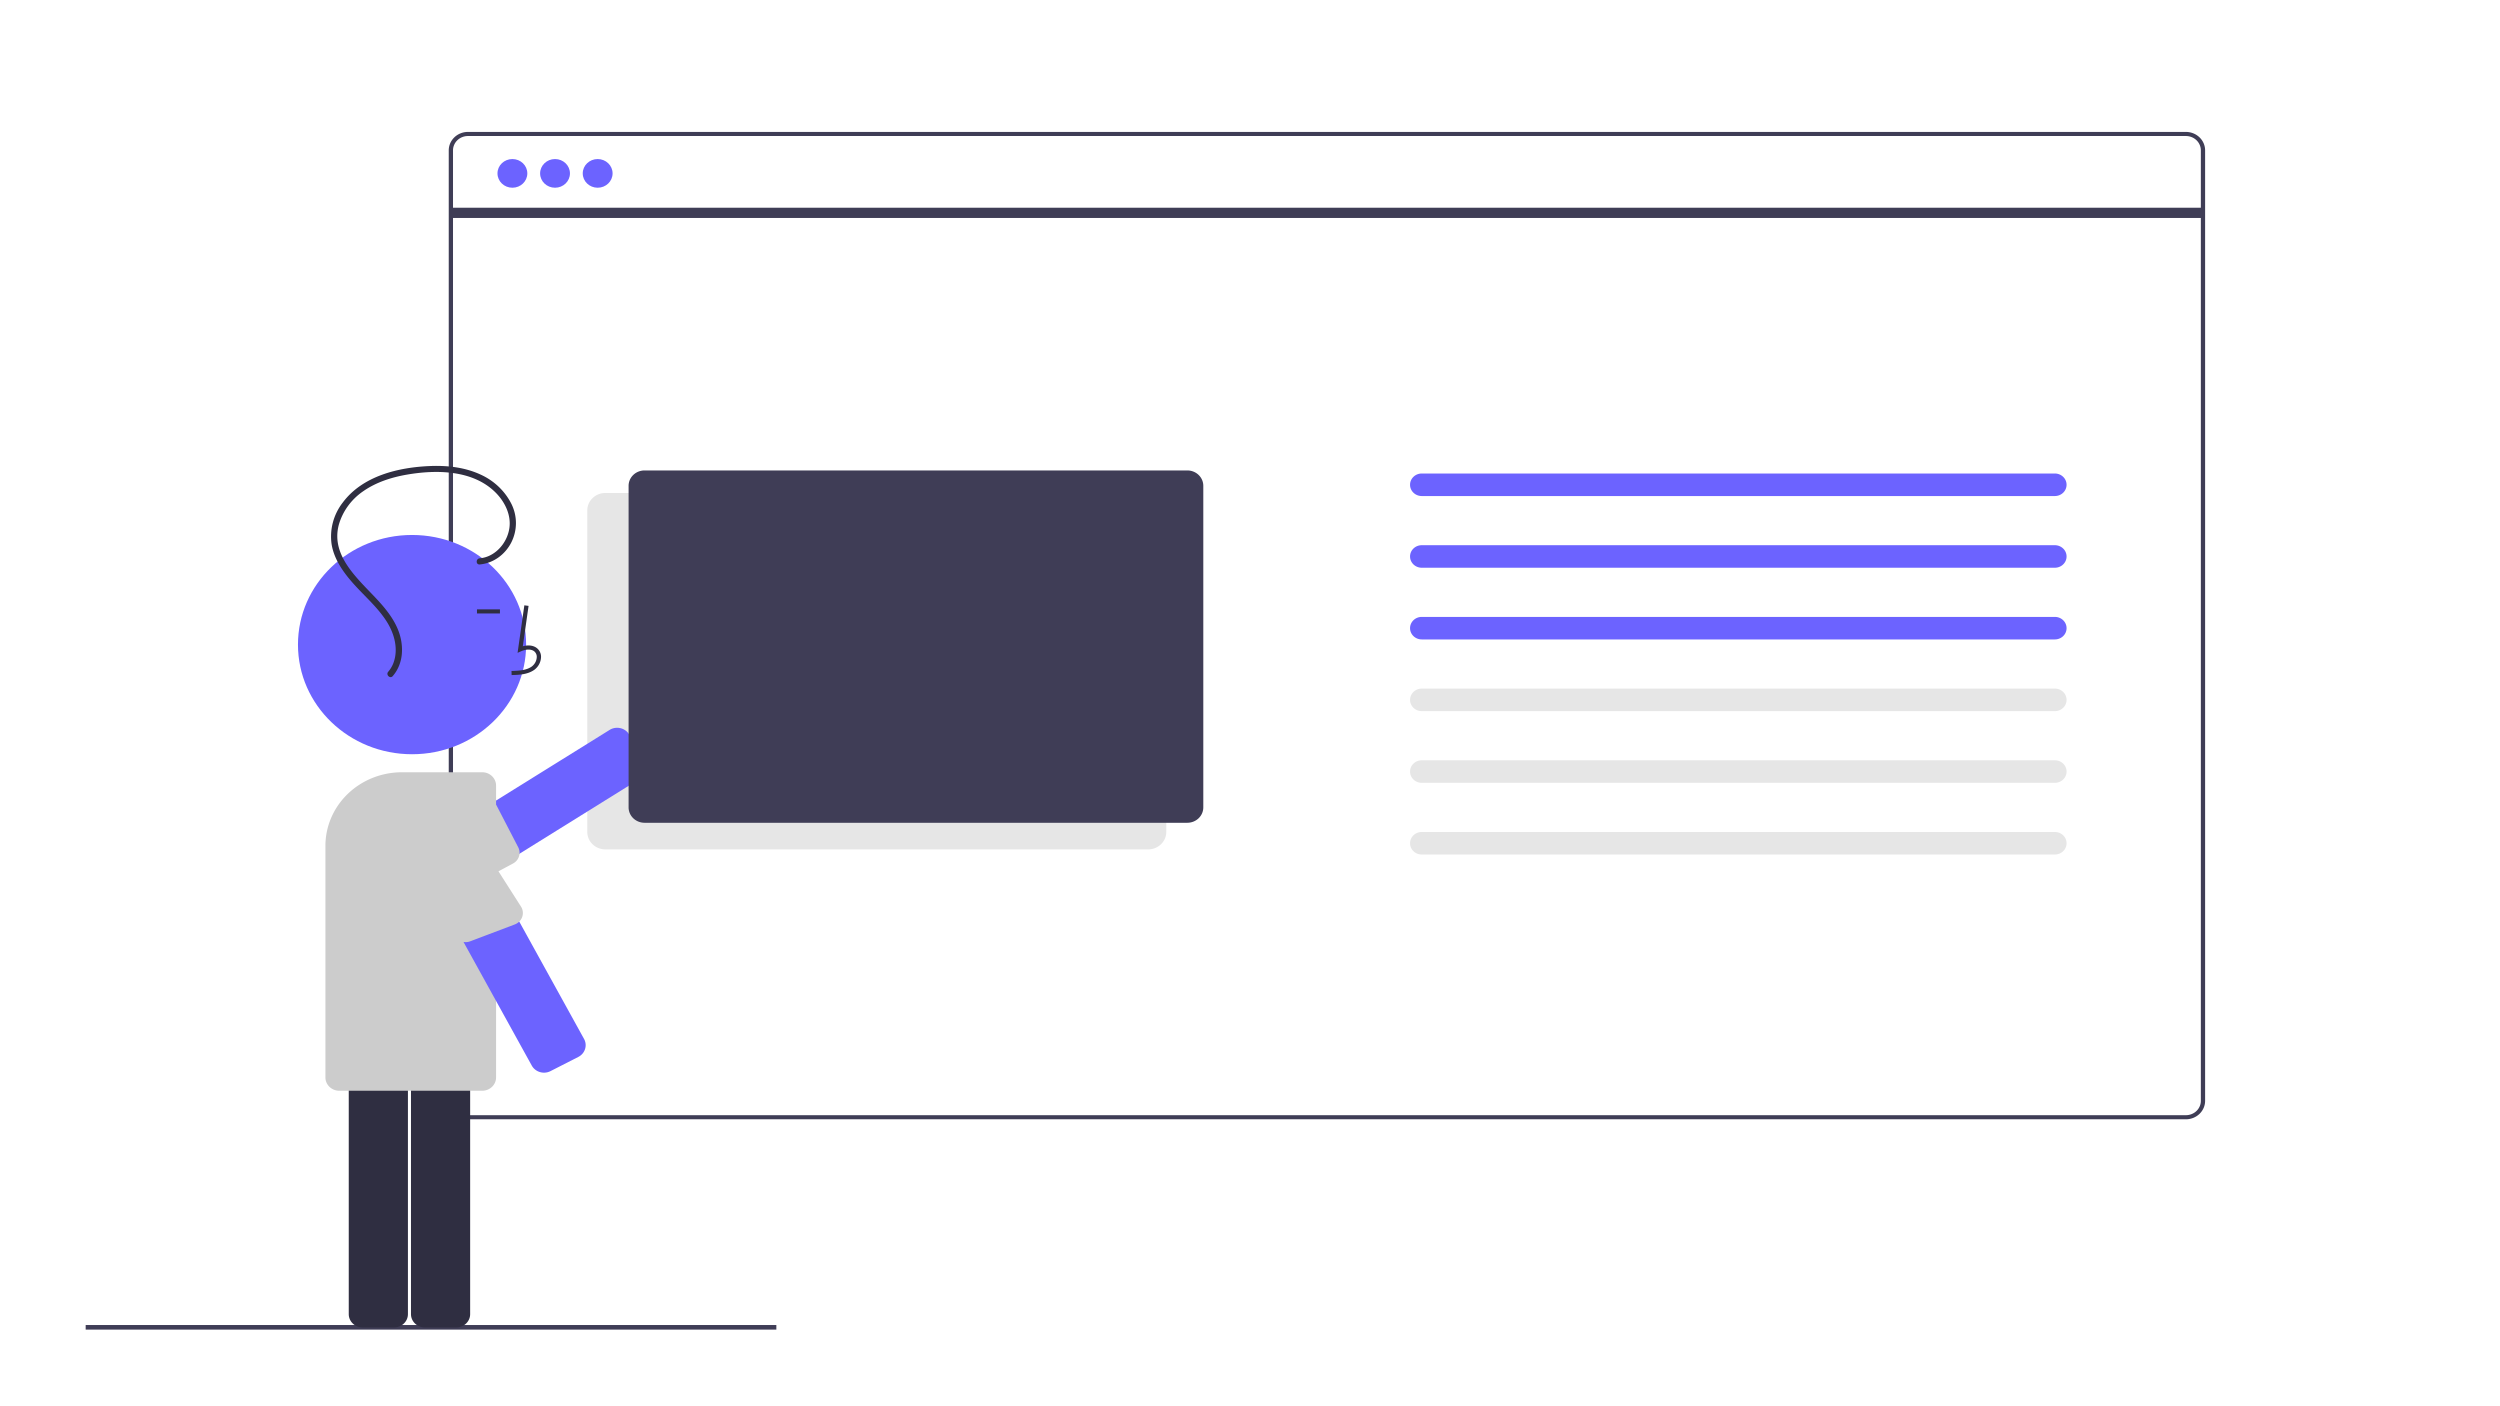 <?xml version="1.0" encoding="UTF-8" standalone="no"?>
<svg
   xmlns:dc="http://purl.org/dc/elements/1.1/"
   xmlns:cc="http://creativecommons.org/ns#"
   xmlns:rdf="http://www.w3.org/1999/02/22-rdf-syntax-ns#"
   xmlns:svg="http://www.w3.org/2000/svg"
   xmlns="http://www.w3.org/2000/svg"
   xmlns:sodipodi="http://sodipodi.sourceforge.net/DTD/sodipodi-0.dtd"
   xmlns:inkscape="http://www.inkscape.org/namespaces/inkscape"
   width="320"
   height="180"
   viewBox="0 0 84.667 47.625"
   version="1.1"
   id="svg3854"
   inkscape:version="1.0 (4035a4fb49, 2020-05-01)"
   sodipodi:docname="it_education.svg">
  <defs
     id="defs3848" />
  <sodipodi:namedview
     id="base"
     pagecolor="#ffffff"
     bordercolor="#666666"
     borderopacity="1.0"
     inkscape:pageopacity="0.0"
     inkscape:pageshadow="2"
     inkscape:zoom="1.4"
     inkscape:cx="497.83116"
     inkscape:cy="312.19818"
     inkscape:document-units="mm"
     inkscape:current-layer="layer1"
     inkscape:document-rotation="0"
     showgrid="false"
     inkscape:window-width="2160"
     inkscape:window-height="1346"
     inkscape:window-x="-11"
     inkscape:window-y="-11"
     inkscape:window-maximized="1"
     units="px" />
  <g
     inkscape:label="レイヤー 1"
     inkscape:groupmode="layer"
     id="layer1">
    <g
       id="g1125"
       transform="matrix(0.077,0,0,0.074,-6.42,-17.369)">
      <rect
         style="stroke-width:0.938"
         x="121.055"
         y="841.122"
         width="303.781"
         height="2.101"
         fill="#3f3d56"
         id="rect2-4" />
      <path
         style="stroke-width:0.938"
         d="M 1044.81,746.968 H 289.185 a 8.447,8.447 0 0 1 -8.438,-8.438 v -435 a 8.447,8.447 0 0 1 8.438,-8.438 h 755.625 a 8.447,8.447 0 0 1 8.438,8.438 v 435 a 8.447,8.447 0 0 1 -8.438,8.438 z m -755.625,-450 a 6.57,6.57 0 0 0 -6.562,6.562 v 435 a 6.57,6.57 0 0 0 6.562,6.562 h 755.625 a 6.57,6.57 0 0 0 6.562,-6.562 v -435 a 6.57,6.57 0 0 0 -6.562,-6.562 z"
         fill="#3f3d56"
         id="path4" />
      <path
         style="stroke-width:0.938"
         d="M 588.364,623.452 H 349.654 a 7.978,7.978 0 0 1 -7.969,-7.969 v -147.188 a 7.978,7.978 0 0 1 7.969,-7.969 h 238.71 a 7.978,7.978 0 0 1 7.969,7.969 v 147.188 a 7.978,7.978 0 0 1 -7.969,7.969 z"
         fill="#e6e6e6"
         id="path6-2" />
      <path
         style="stroke-width:0.938"
         d="m 265.526,654.258 a 6.095,6.095 0 0 1 -5.126,-2.78 l -7.519,-11.616 a 6.102,6.102 0 0 1 1.805,-8.427 l 96.815,-62.665 a 6.101,6.101 0 0 1 8.427,1.805 l 7.519,11.616 a 6.093,6.093 0 0 1 -1.805,8.427 l -96.815,62.665 a 6.054,6.054 0 0 1 -3.301,0.976 z"
         fill="#6c63ff"
         id="path8-2" />
      <path
         style="stroke-width:0.938"
         d="m 268.543,652.506 40.471,-22.598 a 5.625,5.625 0 0 0 2.293,-7.418 l -9.376,-18.837 a 5.625,5.625 0 0 0 -8.471,-1.948 l -38.555,29.738 a 5.635,5.635 0 0 0 -1.668,7.777 l 7.52,11.618 a 5.635,5.635 0 0 0 7.786,1.667 z"
         fill="#cccccc"
         id="path10-8" />
      <circle
         style="stroke-width:0.938"
         cx="308.746"
         cy="314.068"
         r="6.562"
         fill="#6c63ff"
         id="circle12" />
      <circle
         style="stroke-width:0.938"
         cx="327.496"
         cy="314.068"
         r="6.562"
         fill="#6c63ff"
         id="circle14-9" />
      <circle
         style="stroke-width:0.938"
         cx="346.246"
         cy="314.068"
         r="6.562"
         fill="#6c63ff"
         id="circle16" />
      <rect
         style="stroke-width:0.938"
         x="281.685"
         y="329.781"
         width="770.625"
         height="4.688"
         fill="#3f3d56"
         id="rect18" />
      <path
         style="stroke-width:0.938"
         d="m 366.881,450.015 a 7.039,7.039 0 0 0 -7.031,7.031 v 147.188 a 7.039,7.039 0 0 0 7.031,7.031 h 238.71 a 7.039,7.039 0 0 0 7.031,-7.031 v -147.188 a 7.039,7.039 0 0 0 -7.031,-7.031 z"
         fill="#3f3d56"
         id="path20-0" />
      <path
         style="stroke-width:0.938"
         d="m 708.716,451.421 a 5.156,5.156 0 0 0 0,10.312 H 987.154 a 5.156,5.156 0 0 0 0,-10.312 z"
         fill="#6c63ff"
         id="path22-8" />
      <path
         style="stroke-width:0.938"
         d="m 708.716,484.234 a 5.156,5.156 0 0 0 0,10.312 H 987.154 a 5.156,5.156 0 0 0 0,-10.312 z"
         fill="#6c63ff"
         id="path24-1" />
      <path
         style="stroke-width:0.938"
         d="m 708.716,517.046 a 5.156,5.156 0 0 0 0,10.312 H 987.154 a 5.156,5.156 0 0 0 0,-10.312 z"
         fill="#6c63ff"
         id="path26-2" />
      <path
         style="stroke-width:0.938"
         d="m 708.716,549.859 a 5.156,5.156 0 0 0 0,10.312 H 987.154 a 5.156,5.156 0 0 0 0,-10.312 z"
         fill="#e6e6e6"
         id="path28-8" />
      <path
         style="stroke-width:0.938"
         d="m 708.716,582.671 a 5.156,5.156 0 0 0 0,10.312 H 987.154 a 5.156,5.156 0 0 0 0,-10.312 z"
         fill="#e6e6e6"
         id="path30-5" />
      <path
         style="stroke-width:0.938"
         d="m 708.716,615.484 a 5.156,5.156 0 0 0 0,10.312 H 987.154 a 5.156,5.156 0 0 0 0,-10.312 z"
         fill="#e6e6e6"
         id="path32-4" />
      <circle
         style="stroke-width:0.938"
         cx="264.606"
         cy="529.725"
         r="50.174"
         fill="#6c63ff"
         id="circle34" />
      <path
         style="stroke-width:0.938"
         d="m 256.7,842.237 h -13.837 a 6.101,6.101 0 0 1 -6.094,-6.094 V 720.817 a 6.101,6.101 0 0 1 6.094,-6.094 h 13.837 a 6.101,6.101 0 0 1 6.094,6.094 v 115.326 a 6.101,6.101 0 0 1 -6.094,6.094 z"
         fill="#2f2e41"
         id="path36-7" />
      <path
         style="stroke-width:0.938"
         d="m 284.068,842.237 h -13.837 a 6.101,6.101 0 0 1 -6.094,-6.094 V 720.817 a 6.101,6.101 0 0 1 6.094,-6.094 h 13.837 a 6.101,6.101 0 0 1 6.094,6.094 v 115.326 a 6.101,6.101 0 0 1 -6.094,6.094 z"
         fill="#2f2e41"
         id="path38-4" />
      <path
         style="stroke-width:0.938"
         d="m 295.471,733.906 h -62.871 a 6.101,6.101 0 0 1 -6.094,-6.094 V 621.782 a 33.673,33.673 0 0 1 33.635,-33.635 h 35.33 a 6.101,6.101 0 0 1 6.094,6.094 v 133.571 a 6.101,6.101 0 0 1 -6.094,6.094 z"
         fill="#cccccc"
         id="path40-1" />
      <path
         style="stroke-width:0.938"
         d="m 308.401,543.665 -0.052,-1.875 c 3.488,-0.097 6.563,-0.316 8.874,-2.004 a 5.764,5.764 0 0 0 2.233,-4.245 3.295,3.295 0 0 0 -1.081,-2.714 c -1.534,-1.296 -4.002,-0.877 -5.801,-0.051 l -1.551,0.711 2.975,-21.741 1.858,0.255 -2.531,18.494 c 2.445,-0.719 4.709,-0.41 6.261,0.901 a 5.129,5.129 0 0 1 1.744,4.211 7.624,7.624 0 0 1 -3,5.694 c -2.969,2.17 -6.828,2.278 -9.928,2.365 z"
         fill="#2f2e41"
         id="path42-4" />
      <rect
         style="stroke-width:0.938"
         x="293.167"
         y="513.596"
         width="10.098"
         height="1.875"
         fill="#2f2e41"
         id="rect44" />
      <path
         style="stroke-width:0.938"
         d="m 322.659,725.633 a 6.114,6.114 0 0 1 -5.391,-3.241 L 263.207,620.523 a 6.101,6.101 0 0 1 2.527,-8.239 l 12.222,-6.487 a 6.103,6.103 0 0 1 8.24,2.526 l 54.061,101.87 a 6.102,6.102 0 0 1 -2.526,8.24 l -12.223,6.487 a 6.066,6.066 0 0 1 -2.848,0.714 z"
         fill="#6c63ff"
         id="path46-7" />
      <path
         style="stroke-width:0.938"
         d="m 259.317,620.307 23.702,42.273 a 5.625,5.625 0 0 0 7.192,2.926 l 19.577,-7.712 a 5.625,5.625 0 0 0 2.673,-8.271 l -26.294,-42.857 a 5.635,5.635 0 0 0 -7.603,-2.334 l -16.913,8.363 a 5.635,5.635 0 0 0 -2.334,7.612 z"
         fill="#cccccc"
         id="path48-1" />
      <path
         style="stroke-width:0.938"
         d="m 294.389,493.04 c 6.052,-0.563 11.118,-4.57 13.805,-9.933 a 20.335,20.335 0 0 0 0.075,-17.866 28.603,28.603 0 0 0 -13.49,-13.319 c -6.839,-3.313 -14.563,-4.23 -22.086,-3.926 -14.176,0.572 -29.795,4.552 -38.509,16.64 a 26.096,26.096 0 0 0 -4.961,19.138 c 1.103,7.118 5.435,13.283 10.061,18.597 4.848,5.569 10.443,10.585 14.275,16.965 3.316,5.521 5.099,12.472 2.881,18.737 a 13.484,13.484 0 0 1 -2.319,4.08 c -1.147,1.384 0.832,3.384 1.989,1.989 3.99,-4.815 4.797,-11.171 3.54,-17.161 -1.383,-6.595 -5.373,-12.171 -9.737,-17.153 -8.49,-9.693 -21.134,-20.276 -17.566,-34.756 a 27.903,27.903 0 0 1 10.781,-15.537 c 5.675,-4.114 12.413,-6.378 19.259,-7.607 13.102,-2.352 28.968,-2.106 38.867,8.102 4.114,4.243 6.944,10.171 6.186,16.187 -0.683,5.425 -4.147,10.747 -9.212,13.01 a 12.249,12.249 0 0 1 -3.839,1.003 c -1.787,0.166 -1.804,2.98 0,2.812 z"
         fill="#2f2e41"
         id="path50-0" />
    </g>
  </g>
</svg>
